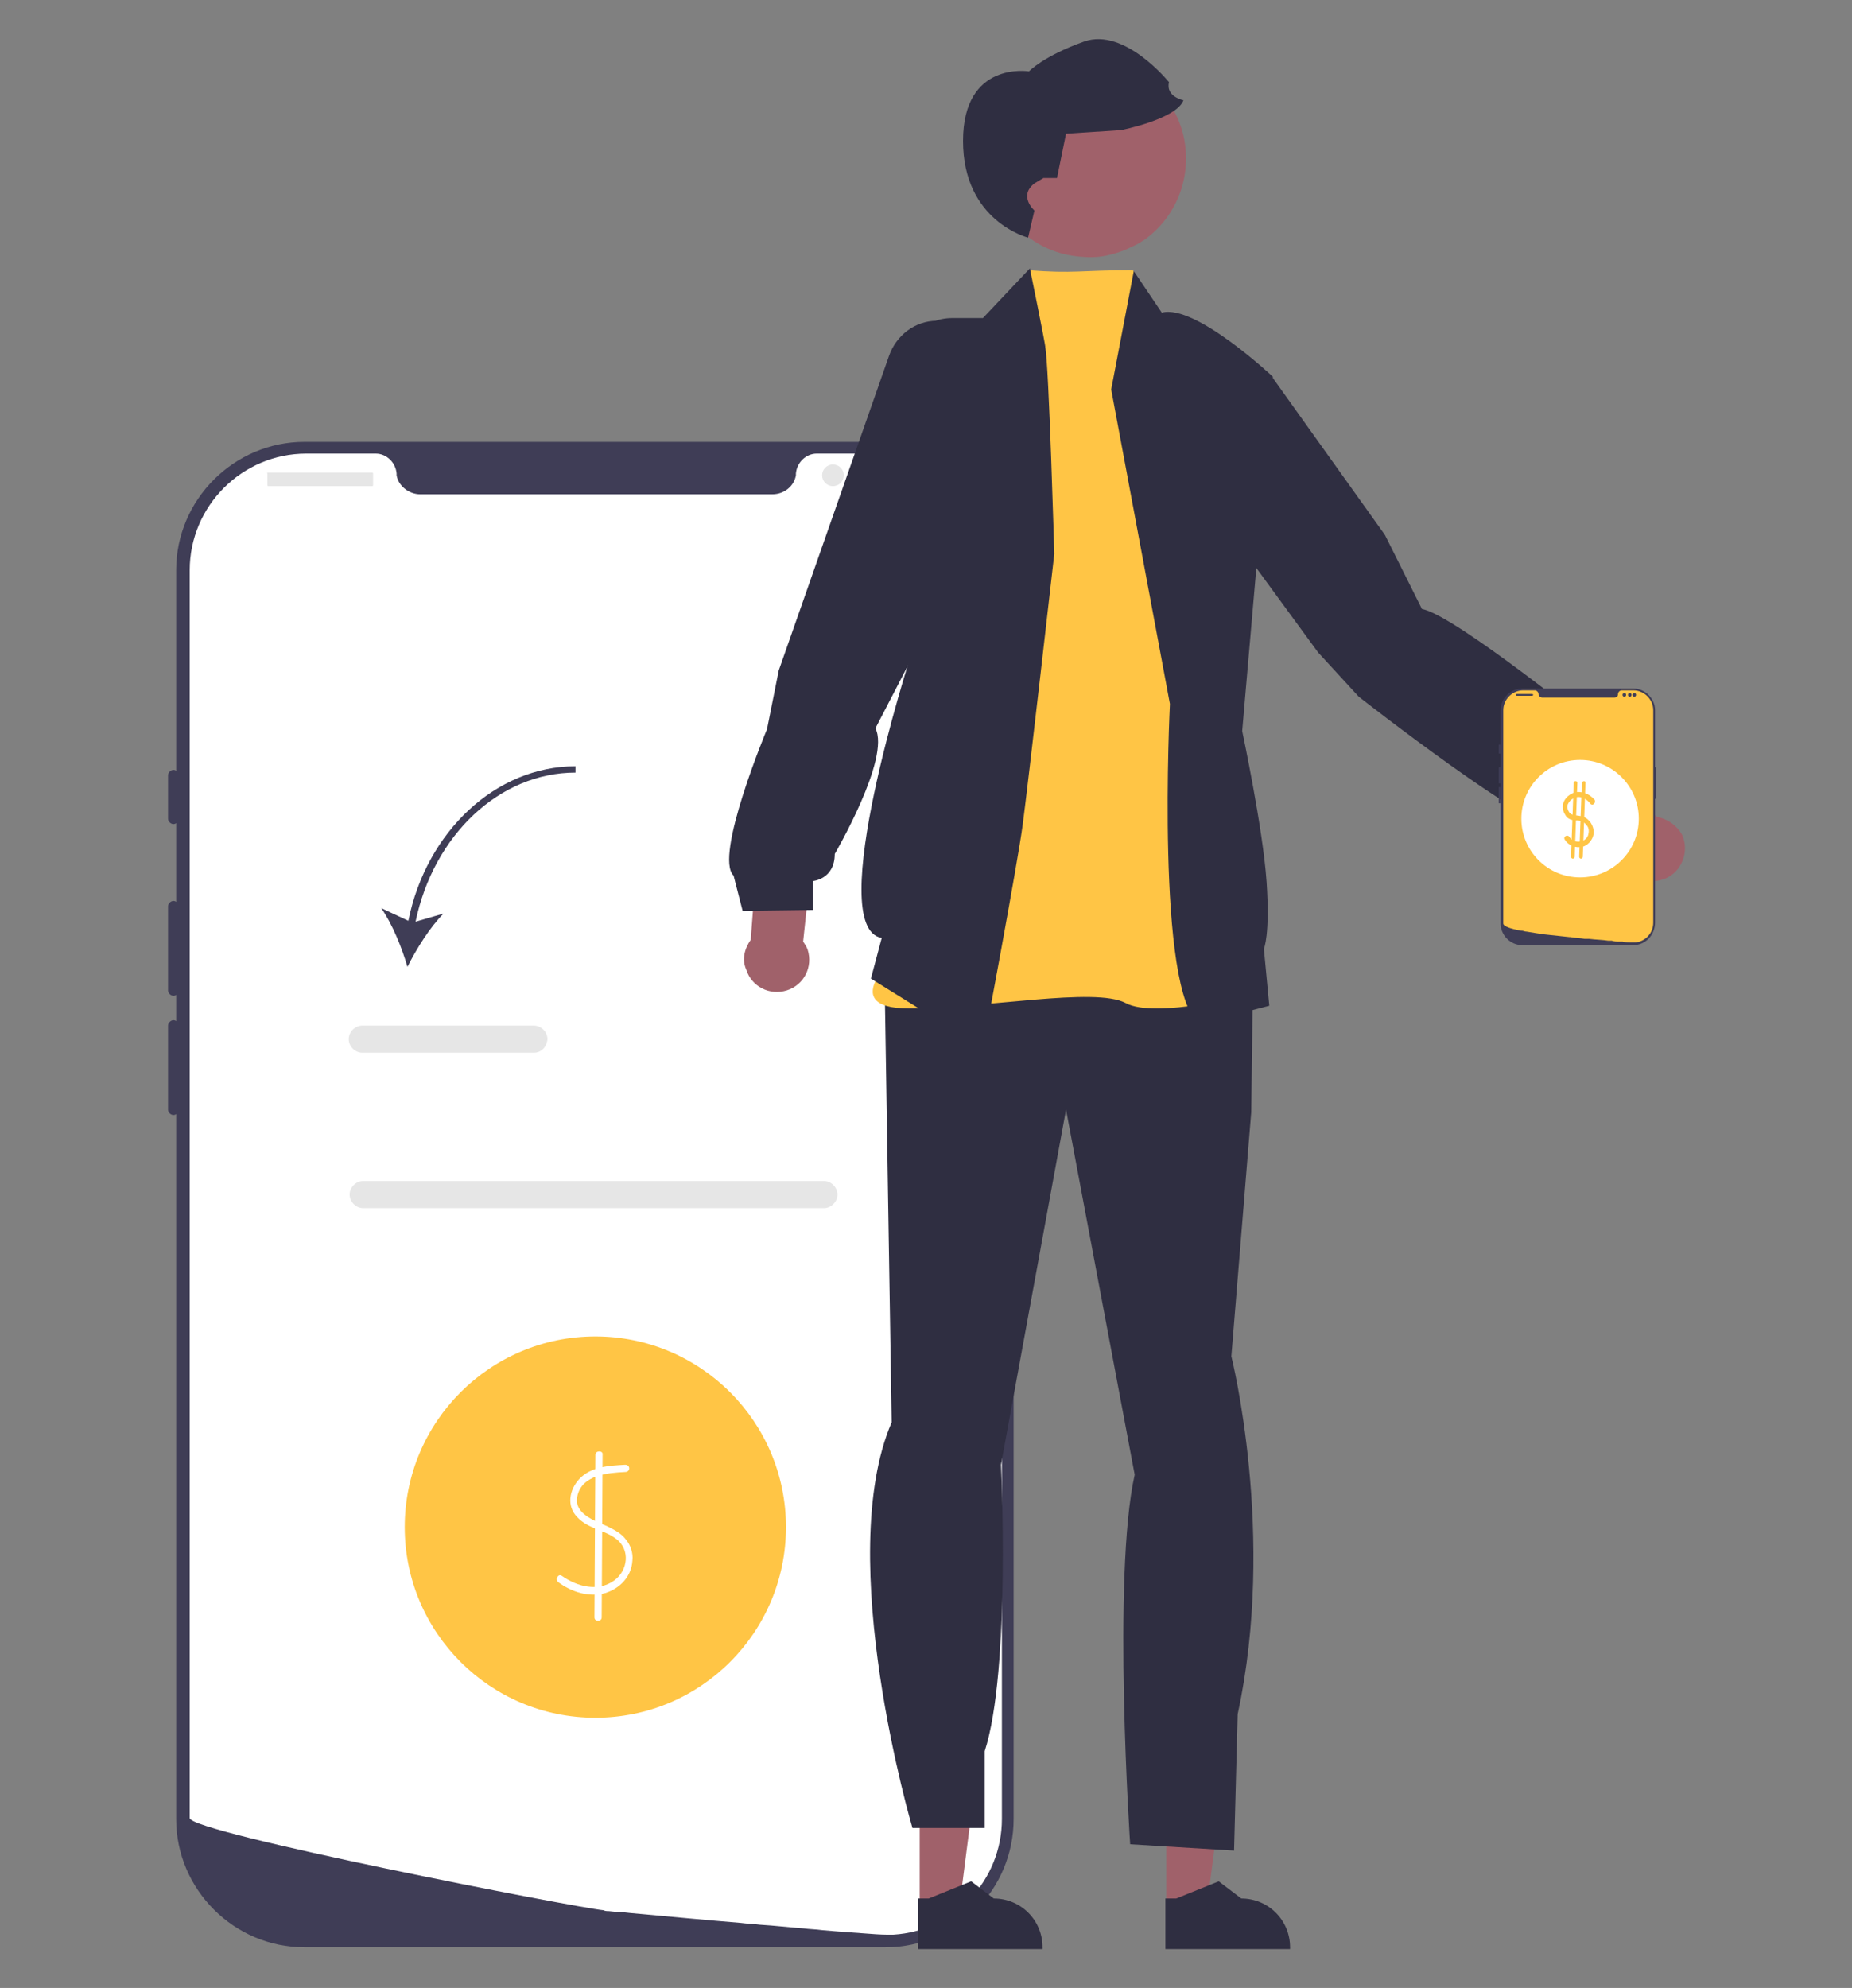 <?xml version="1.0" encoding="utf-8"?>
<!-- Generator: Adobe Illustrator 24.0.0, SVG Export Plug-In . SVG Version: 6.00 Build 0)  -->
<svg version="1.1" id="Layer_1" xmlns="http://www.w3.org/2000/svg" xmlns:xlink="http://www.w3.org/1999/xlink" x="0px" y="0px"
	 viewBox="0 0 205 220" style="enable-background:new 0 0 205 220;" xml:space="preserve">
<rect x="0" y="0" width="205" height="220" fill="#808080" stroke="none"/>
<style type="text/css">
	.st0{fill:#3F3D56;}
	.st1{fill:#FFFFFF;}
	.st2{fill:#E6E6E6;}
	.st3{fill:#FFC545;}
	.st4{fill:#A0616A;}
	.st5{fill:#2F2E41;}
</style>
<g>
	<g>
		<g>
			<path class="st0" d="M98,215.5H33.7c-7.8,0-14.2-6.4-14.2-14.2V63.1c0-7.8,6.4-14.2,14.2-14.2H98c7.8,0,14.2,6.4,14.2,14.2v138.2
				C112.2,209.1,105.9,215.5,98,215.5L98,215.5z"/>
			<path class="st0" d="M112.2,99.7c-0.3,0-0.6,0.3-0.6,0.6v19.3c0,0.3,0.3,0.6,0.6,0.6s0.6-0.3,0.6-0.6v-19.3
				C112.8,100,112.6,99.7,112.2,99.7L112.2,99.7z"/>
			<path class="st1" d="M110.9,63.1v138.2c0,6.8-5.3,12.4-12,12.8h0c-0.1,0-0.2,0-0.3,0c-0.2,0-0.4,0-0.5,0c0,0-0.7,0-1.9-0.1
				c-1.2-0.1-3-0.2-5.2-0.4c-0.7-0.1-1.4-0.1-2.1-0.2c-1.5-0.1-3.1-0.3-4.8-0.4c-0.7-0.1-1.4-0.1-2.1-0.2c-3.7-0.3-7.9-0.7-12.3-1.1
				c-0.7-0.1-1.5-0.1-2.3-0.2c-0.2,0-0.4,0-0.6-0.1c-3.1-0.3-45.8-8.6-45.8-10.2V63.1c0-7.1,5.8-12.9,12.9-12.9h7.7
				c1.2,0,2.2,1,2.3,2.2c0,0.1,0,0.2,0,0.2c0.2,1.2,1.4,2.1,2.6,2.1h39c1.3,0,2.4-0.9,2.6-2.1c0-0.1,0-0.2,0-0.2
				c0.1-1.2,1.1-2.2,2.3-2.2H98C105.1,50.2,110.9,55.9,110.9,63.1z"/>
			<path class="st0" d="M19.2,85.2c-0.3,0-0.6,0.3-0.6,0.6v4.8c0,0.3,0.3,0.6,0.6,0.6c0.3,0,0.6-0.3,0.6-0.6v-4.8
				C19.8,85.5,19.5,85.2,19.2,85.2z"/>
			<path class="st0" d="M19.2,99.7c-0.3,0-0.6,0.3-0.6,0.6v9.3c0,0.3,0.3,0.6,0.6,0.6c0.3,0,0.6-0.3,0.6-0.6v-9.3
				C19.8,100,19.5,99.7,19.2,99.7z"/>
			<path class="st0" d="M19.2,112.9c-0.3,0-0.6,0.3-0.6,0.6v9.3c0,0.3,0.3,0.6,0.6,0.6c0.3,0,0.6-0.3,0.6-0.6v-9.3
				C19.8,113.2,19.5,112.9,19.2,112.9L19.2,112.9z"/>
			<path class="st2" d="M29.7,52.3h11.5c0.1,0,0.1,0.1,0.1,0.1v1.3c0,0.1-0.1,0.1-0.1,0.1H29.7c-0.1,0-0.1-0.1-0.1-0.1v-1.3
				C29.5,52.3,29.6,52.3,29.7,52.3z"/>
			<circle class="st2" cx="92.2" cy="52.6" r="1.2"/>
			<circle class="st2" cx="95.5" cy="52.6" r="1.2"/>
			<circle class="st2" cx="98.8" cy="52.6" r="1.2"/>
		</g>
		<path class="st2" d="M91.2,133.7h-51c-0.8,0-1.5-0.7-1.5-1.5c0-0.8,0.7-1.5,1.5-1.5h51c0.8,0,1.5,0.7,1.5,1.5
			C92.7,133,92,133.7,91.2,133.7z"/>
		<circle class="st3" cx="65.9" cy="169" r="21.1"/>
		<path class="st1" d="M69.2,162.1c-1.8,0.1-3.8,0.2-5.1,1.6c-1.1,1.2-1.4,3-0.2,4.2c1.2,1.3,3,1.4,4.3,2.4c1.6,1.2,1.3,3.5-0.2,4.6
			c-1.8,1.3-4.1,0.7-5.8-0.5c-0.4-0.3-0.8,0.4-0.4,0.7c1.5,1.1,3.4,1.7,5.2,1.2c1.6-0.5,2.9-1.8,3-3.6c0.1-0.8-0.2-1.7-0.7-2.3
			c-0.5-0.7-1.3-1.1-2.1-1.5c-1.4-0.6-3.7-1.4-3.3-3.3c0.5-2.4,3.4-2.6,5.3-2.7C69.8,162.9,69.8,162.1,69.2,162.1L69.2,162.1
			L69.2,162.1z"/>
		<path class="st1" d="M65.9,161l-0.1,18c0,0.5,0.8,0.5,0.8,0l0.1-18C66.8,160.5,65.9,160.5,65.9,161L65.9,161z"/>
		<path class="st0" d="M45.2,101.9l-3-1.4c1.2,1.7,2.3,4.4,2.9,6.5c1-2,2.5-4.4,4-5.9L46,102c2-9.6,9.3-16.5,17.7-16.5v-0.7
			C54.9,84.8,47.2,92,45.2,101.9z"/>
		<path class="st2" d="M59.1,116.5h-19c-0.8,0-1.5-0.7-1.5-1.5c0-0.8,0.7-1.5,1.5-1.5h19c0.8,0,1.5,0.7,1.5,1.5
			C60.5,115.9,59.9,116.5,59.1,116.5z"/>
	</g>
	<g>
		<g>
			<polygon class="st4" points="101.8,211 106.2,211 108.4,193.8 101.8,193.8 			"/>
			<path class="st5" d="M101.6,215.7l13.8,0v-0.2c0-3-2.4-5.4-5.4-5.4h0l-2.5-1.9l-4.7,1.9l-1.2,0L101.6,215.7L101.6,215.7z"/>
		</g>
		<g>
			<polygon class="st4" points="129.1,211 133.6,211 135.8,193.8 129.1,193.8 			"/>
			<path class="st5" d="M129,215.7l13.8,0v-0.2c0-3-2.4-5.4-5.4-5.4h0l-2.5-1.9l-4.7,1.9l-1.2,0L129,215.7L129,215.7z"/>
		</g>
		<path class="st5" d="M97.8,101.1l41-1.1l-0.3,23.1l-2.2,27c0,0,5,19.8,0.7,39.6l-0.4,15.1l-11.5-0.7c0,0-2-29.7,0.5-40.9
			l-7.6-40.4l-7.2,39.3c0,0,1.1,22.7-1.8,31.7v8.5H101c0,0-8.8-29.8-2.3-44.9L97.8,101.1L97.8,101.1z"/>
		<path class="st3" d="M127.3,33.9c0,0-1.1-2.8-1.9-4c-5.8,0-6.5,0.4-11.6,0l-14,75.2c0,0-7.7,6.5,0.8,6.5s20.6-2.4,24-0.6
			c3.3,1.8,14-1,14-1L127.3,33.9L127.3,33.9z"/>
		<path class="st5" d="M114,29.7l-5.2,5.5l-3.4,0c-3.2,0-5.7,2.6-5.7,5.8l1.1,31.6c0,0-9.7,30.1-3.2,31.2l-1.2,4.5l12.4,7.7
			c0,0,3.8-20.2,4.4-24.7c0.6-4.5,3.5-30,3.5-30s-0.6-21-1-22.9C115.8,38.5,114,29.7,114,29.7z"/>
		<path class="st5" d="M125.5,30L123,43.1l6.5,34.8c0,0-1.6,32.2,3.3,35.4l7.7-2l-0.6-6.3c0,0,0.7-1.5,0.3-7.4s-2.7-16.7-2.7-16.7
			l3.4-39.2c0,0-8.6-8.1-12.3-7.1L125.5,30L125.5,30z"/>
		<g>
			<path class="st4" d="M83.1,104l0.8-10.7l6.2-0.4l-1.2,11.3c0.2,0.3,0.4,0.6,0.5,0.9c0.6,1.9-0.4,3.9-2.3,4.5
				c-1.9,0.6-3.9-0.4-4.5-2.3C82.1,106.2,82.4,105,83.1,104L83.1,104z"/>
			<path class="st5" d="M107,35.4l-3.3,0.1c-2.4,0-4.5,1.6-5.3,3.9L86.2,74.2l-1.3,6.5c0,0-5.9,14.1-3.7,16.2l1,3.9l7.8-0.1L90,97.5
				c0,0,2.4-0.2,2.4-3c0,0,6.2-10.6,4.5-13.9l4.2-8.1C101.1,72.4,107,35.4,107,35.4z"/>
		</g>
		<g>
			<path class="st4" d="M183.4,90.4l-7.9-7.3l-4.8,3.9l8.6,7.4c0,0.3,0.1,0.7,0.3,1c0.8,1.8,3,2.6,4.8,1.8c1.8-0.8,2.6-3,1.8-4.8
				C185.6,91.3,184.5,90.6,183.4,90.4L183.4,90.4z"/>
			<path class="st5" d="M136,37.9l-4,15.3l13.9,19l4.5,4.9c0,0,19.4,15.2,22.5,14.7l3.8,1.5l4.5-6.4l-2.6-1.8c0,0,1.2-2-1.1-3.7
				c0,0-16.5-13.4-20.1-14l-4.1-8.2l-12.5-17.5L136,37.9L136,37.9z"/>
		</g>
		<path class="st4" d="M126.6,26.6c-0.1,0-0.1,0.1-0.2,0.1c-0.4,0.3-0.9,0.5-1.3,0.7c0,0,0,0,0,0c-0.8,0.4-1.7,0.7-2.7,0.9
			c-1,0.2-1.9,0.2-2.9,0.1c-4.8-0.4-8.9-3.9-9.8-8.9c-0.3-1.7-0.2-3.3,0.2-4.8c1.1-3.9,4.3-7.1,8.5-7.9c5.9-1.1,11.6,2.8,12.7,8.7
			C131.9,20,130,24.2,126.6,26.6L126.6,26.6z"/>
		<path class="st5" d="M113.8,26.3l0.7-3c0,0-1.8-1.6,0-3l1-0.6h1.5l1-4.9l6.1-0.4c0,0,6.1-1.2,6.9-3.3c0,0-2-0.4-1.6-2
			c0,0-4.9-6.1-9.4-4.5c-4.5,1.6-6.1,3.3-6.1,3.3s-7.3-1.2-7.3,7.7S113.8,26.3,113.8,26.3z"/>
		<g>
			<path class="st0" d="M180.8,104.6h-12.3c-1.3,0-2.4-1.1-2.4-2.4V78.6c0-1.3,1.1-2.4,2.4-2.4h12.3c1.3,0,2.4,1.1,2.4,2.4v23.5
				C183.2,103.5,182.1,104.6,180.8,104.6z"/>
			<path class="st0" d="M183.2,84.9c-0.1,0-0.1,0-0.1,0.1v3.3c0,0.1,0,0.1,0.1,0.1c0.1,0,0.1,0,0.1-0.1V85
				C183.3,84.9,183.3,84.9,183.2,84.9z"/>
			<path class="st3" d="M183,78.6v23.5c0,1.2-0.9,2.1-2,2.2h0c0,0,0,0-0.1,0c0,0-0.1,0-0.1,0c0,0-0.1,0-0.3,0c-0.2,0-0.5,0-0.9-0.1
				c-0.1,0-0.2,0-0.4,0c-0.3,0-0.5,0-0.8-0.1c-0.1,0-0.2,0-0.4,0c-0.6-0.1-1.3-0.1-2.1-0.2c-0.1,0-0.3,0-0.4,0c0,0-0.1,0-0.1,0
				c-0.5-0.1-1.1-0.1-1.6-0.2c0,0-0.1,0-0.1,0c-1-0.1-1.9-0.2-2.8-0.3c-0.7-0.1-1.3-0.2-1.9-0.3c-0.2,0-0.4-0.1-0.5-0.1
				c0,0-0.1,0-0.1,0c-1.2-0.2-2-0.5-2-0.8V78.6c0-1.2,1-2.2,2.2-2.2h1.3c0.2,0,0.4,0.2,0.4,0.4c0,0,0,0,0,0c0,0.2,0.2,0.4,0.4,0.4h8
				c0.2,0,0.4-0.1,0.4-0.4c0,0,0,0,0,0c0-0.2,0.2-0.4,0.4-0.4h1.3C182,76.4,183,77.4,183,78.6L183,78.6z"/>
			<path class="st0" d="M166,82.4c-0.1,0-0.1,0-0.1,0.1v0.8c0,0.1,0,0.1,0.1,0.1c0.1,0,0.1,0,0.1-0.1v-0.8
				C166.1,82.5,166.1,82.4,166,82.4z"/>
			<path class="st0" d="M166,84.9c-0.1,0-0.1,0-0.1,0.1v1.6c0,0.1,0,0.1,0.1,0.1c0.1,0,0.1,0,0.1-0.1V85
				C166.1,84.9,166.1,84.9,166,84.9z"/>
			<path class="st0" d="M166,87.1c-0.1,0-0.1,0-0.1,0.1v1.6c0,0.1,0,0.1,0.1,0.1c0.1,0,0.1,0,0.1-0.1v-1.6
				C166.1,87.2,166.1,87.1,166,87.1z"/>
			<path class="st0" d="M167.9,76.8h1.7c0.1,0,0.1,0.1,0.1,0.1l0,0c0,0.1-0.1,0.1-0.1,0.1h-1.7c-0.1,0-0.1-0.1-0.1-0.1l0,0
				C167.8,76.9,167.8,76.8,167.9,76.8z"/>
			<circle class="st0" cx="179.8" cy="76.9" r="0.2"/>
			<circle class="st0" cx="180.4" cy="76.9" r="0.2"/>
			<circle class="st0" cx="180.9" cy="76.9" r="0.2"/>
		</g>
		<g>
			<circle class="st1" cx="174.9" cy="90.6" r="6.5"/>
			<path class="st3" d="M176.5,88.5c-0.5-0.6-1.4-1-2.2-0.8c-0.7,0.2-1.4,0.9-1.3,1.7c0,0.4,0.2,0.7,0.4,1c0.3,0.3,0.7,0.4,1.1,0.4
				c0.4,0,0.8,0.1,1.1,0.5c0.3,0.3,0.3,0.7,0.2,1.1c-0.3,0.9-1.6,1-2.1,0.2c-0.2-0.3-0.7,0-0.5,0.3c0.4,0.7,1.3,1,2,0.8
				c0.7-0.2,1.3-1,1.2-1.8c-0.1-0.8-0.7-1.5-1.5-1.6c-0.4-0.1-0.9,0-1.2-0.4c-0.2-0.3-0.3-0.7-0.1-1c0.2-0.4,0.7-0.7,1.1-0.7
				c0.5,0,1,0.3,1.3,0.7C176.3,89.3,176.7,88.8,176.5,88.5L176.5,88.5L176.5,88.5z"/>
			<path class="st3" d="M174.2,86.6l-0.3,8.2c0,0.3,0.4,0.3,0.4,0l0.3-8.2C174.6,86.4,174.2,86.4,174.2,86.6L174.2,86.6z"/>
			<path class="st3" d="M175.1,86.6l-0.3,8.2c0,0.3,0.4,0.3,0.4,0l0.3-8.2C175.5,86.4,175.2,86.4,175.1,86.6L175.1,86.6z"/>
		</g>
	</g>
</g>
</svg>
